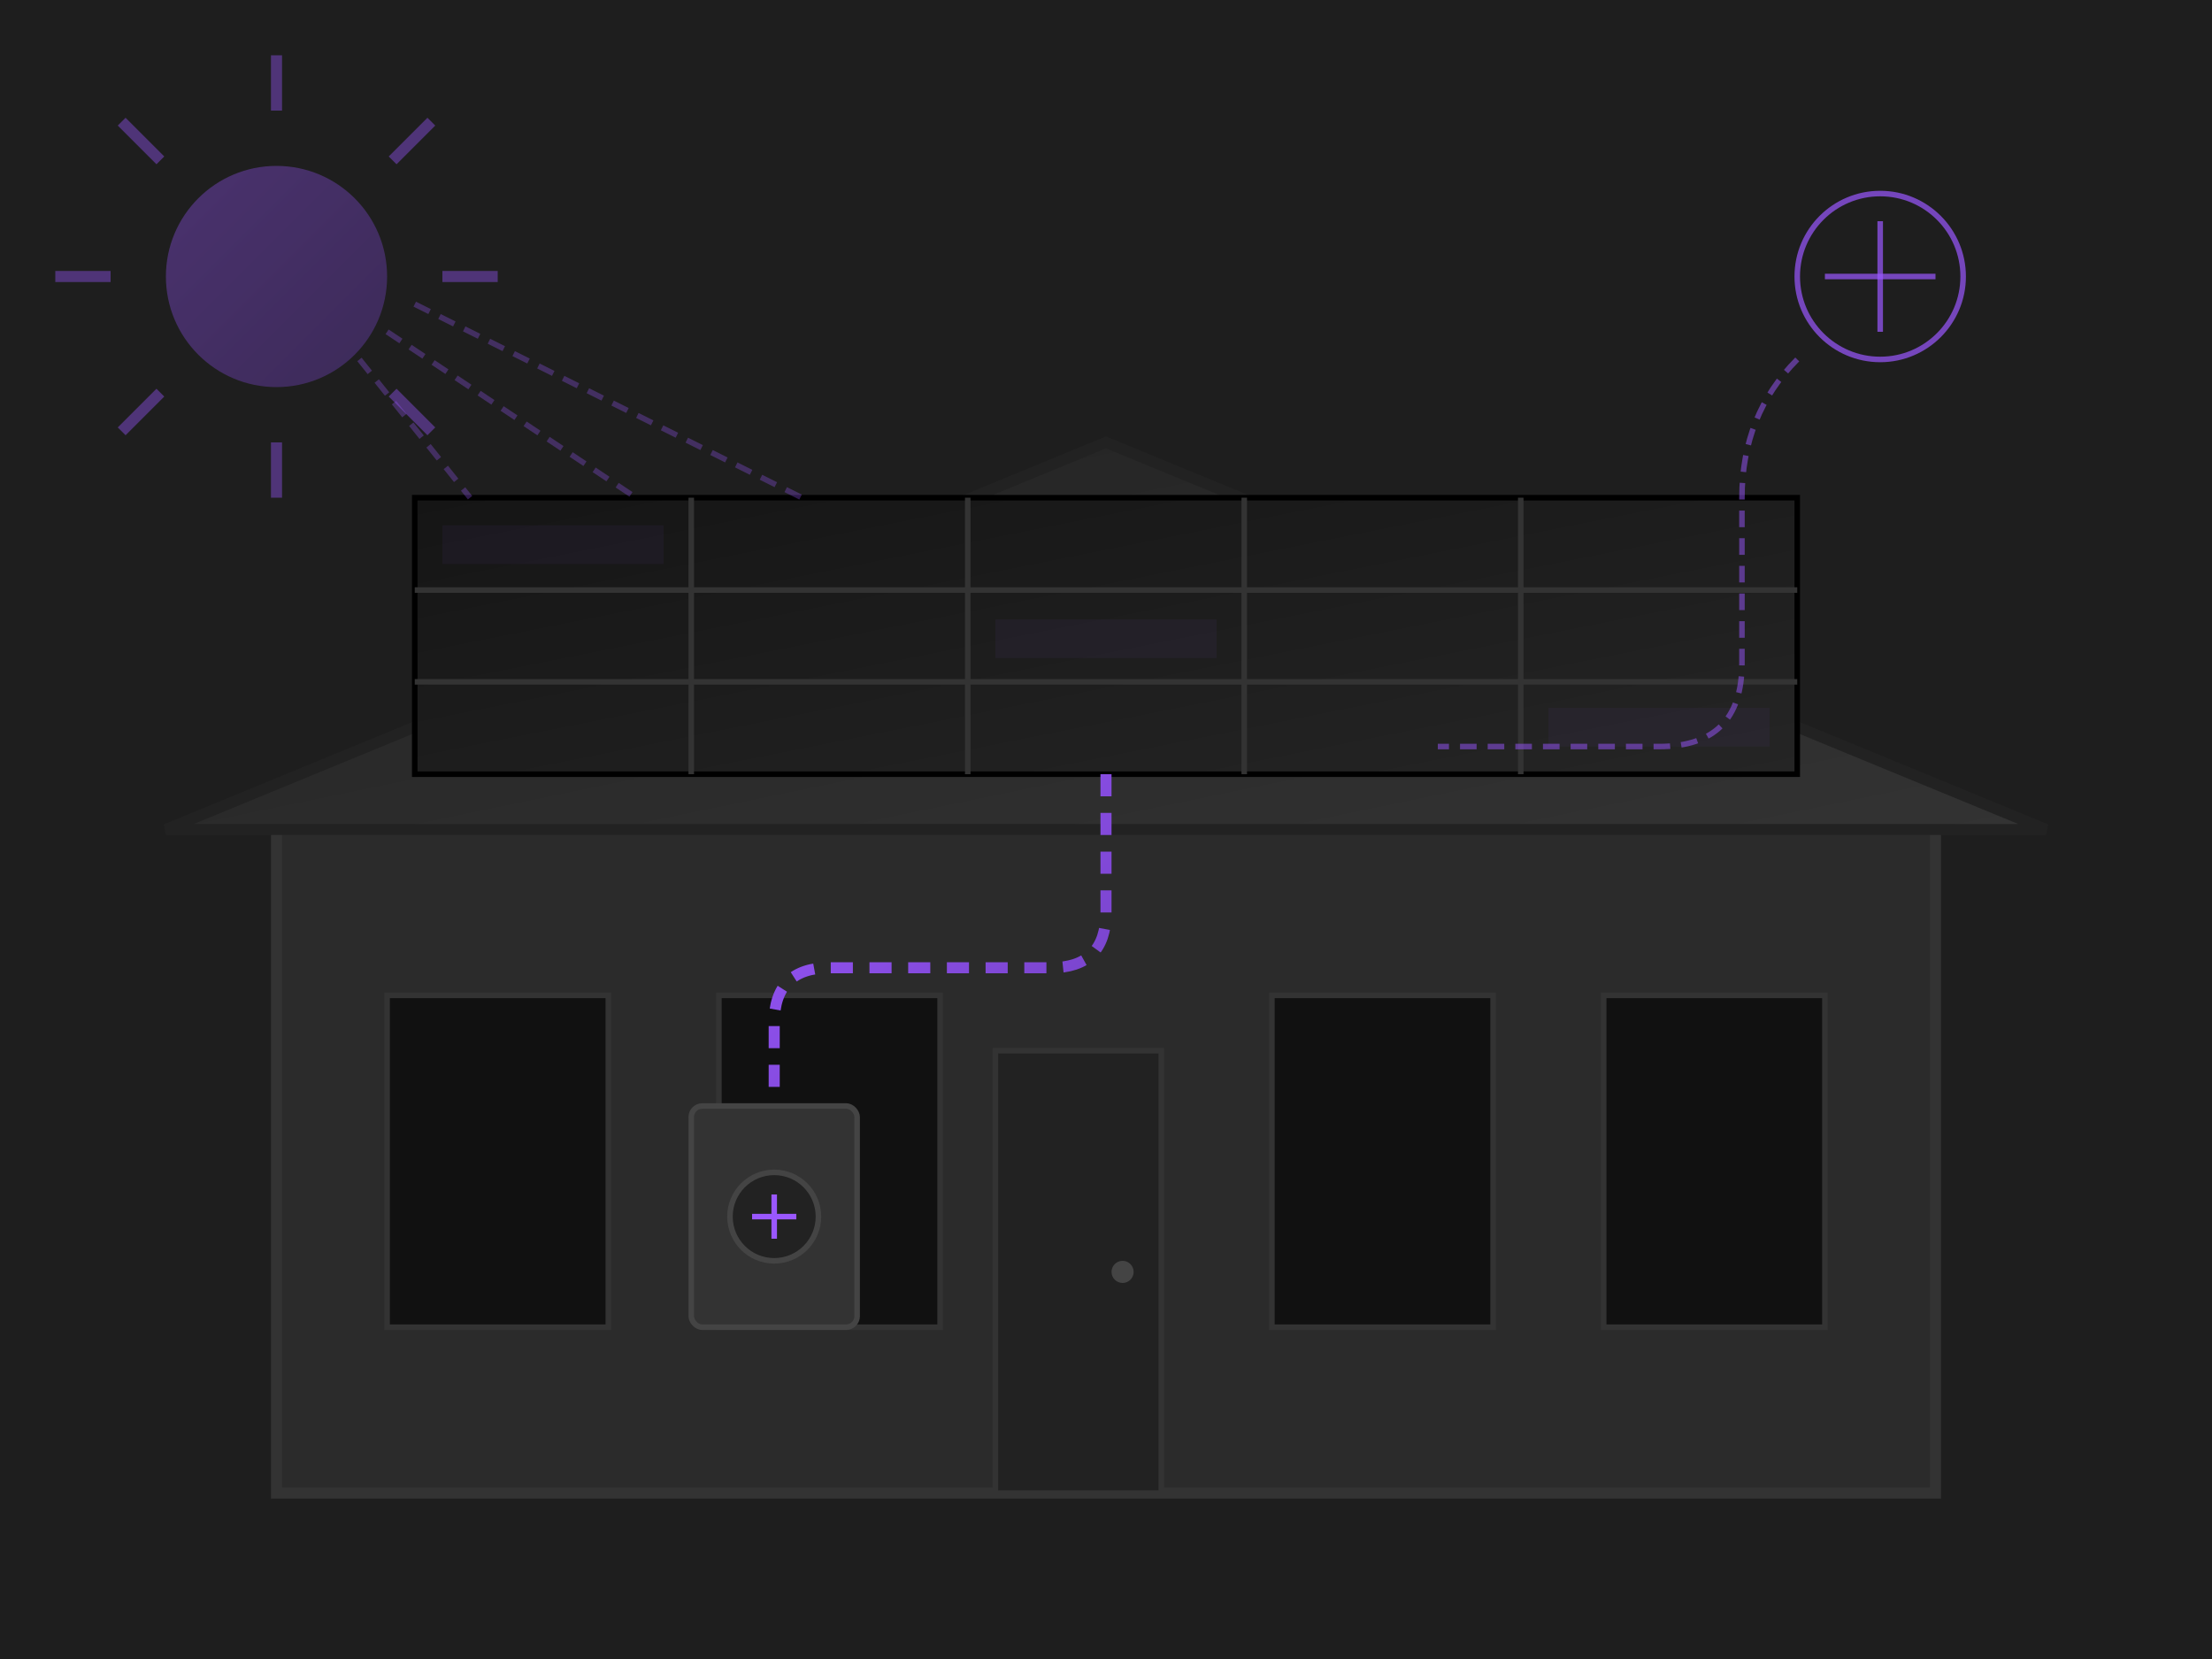 <svg xmlns="http://www.w3.org/2000/svg" viewBox="0 0 400 300">
  <defs>
    <linearGradient id="roof-gradient" x1="0%" y1="0%" x2="100%" y2="100%">
      <stop offset="0%" stop-color="#222" />
      <stop offset="100%" stop-color="#333" />
    </linearGradient>
    <linearGradient id="panel-gradient" x1="0%" y1="0%" x2="100%" y2="100%">
      <stop offset="0%" stop-color="#151515" />
      <stop offset="100%" stop-color="#252525" />
    </linearGradient>
    <linearGradient id="accent-gradient" x1="0%" y1="0%" x2="100%" y2="100%">
      <stop offset="0%" stop-color="#9a57ff" />
      <stop offset="100%" stop-color="#7240c0" />
    </linearGradient>
    <filter id="glow" x="-20%" y="-20%" width="140%" height="140%">
      <feGaussianBlur stdDeviation="5" result="blur" />
      <feComposite in="SourceGraphic" in2="blur" operator="over" />
    </filter>
  </defs>
  
  <!-- Background -->
  <rect width="400" height="300" fill="#1e1e1e" />
  
  <!-- Modern House -->
  <rect x="50" y="150" width="300" height="120" fill="#2b2b2b" stroke="#333" stroke-width="2" />
  
  <!-- Windows -->
  <rect x="70" y="180" width="40" height="60" fill="#111" stroke="#333" stroke-width="1" />
  <rect x="130" y="180" width="40" height="60" fill="#111" stroke="#333" stroke-width="1" />
  <rect x="230" y="180" width="40" height="60" fill="#111" stroke="#333" stroke-width="1" />
  <rect x="290" y="180" width="40" height="60" fill="#111" stroke="#333" stroke-width="1" />
  
  <!-- Door -->
  <rect x="180" y="190" width="30" height="80" fill="#222" stroke="#333" stroke-width="1" />
  <circle cx="203" cy="230" r="2" fill="#444" />
  
  <!-- Roof with Solar Panels -->
  <polygon points="30,150 200,80 370,150" fill="url(#roof-gradient)" stroke="#222" stroke-width="2" />
  
  <!-- Solar Panel Array -->
  <g transform="translate(75, 90)">
    <rect x="0" y="0" width="250" height="50" fill="url(#panel-gradient)" stroke="#000" stroke-width="1" />
    
    <!-- Panel divisions -->
    <line x1="50" y1="0" x2="50" y2="50" stroke="#333" stroke-width="1" />
    <line x1="100" y1="0" x2="100" y2="50" stroke="#333" stroke-width="1" />
    <line x1="150" y1="0" x2="150" y2="50" stroke="#333" stroke-width="1" />
    <line x1="200" y1="0" x2="200" y2="50" stroke="#333" stroke-width="1" />
    
    <line x1="0" y1="16.7" x2="250" y2="16.7" stroke="#333" stroke-width="1" />
    <line x1="0" y1="33.3" x2="250" y2="33.3" stroke="#333" stroke-width="1" />
    
    <!-- Panel reflections -->
    <rect x="5" y="5" width="40" height="7" fill="#9a57ff" opacity="0.05" />
    <rect x="105" y="22" width="40" height="7" fill="#9a57ff" opacity="0.05" />
    <rect x="205" y="38" width="40" height="7" fill="#9a57ff" opacity="0.05" />
  </g>
  
  <!-- Energy Flow Visualization -->
  <path d="M200 140 L200 165 Q200 175, 190 175 L150 175 Q140 175, 140 185 L140 200" 
        stroke="url(#accent-gradient)" stroke-width="2" fill="none" stroke-dasharray="4,3" />
  
  <!-- Energy storage/meter -->
  <rect x="125" y="200" width="30" height="40" rx="2" fill="#333" stroke="#444" stroke-width="1" />
  <circle cx="140" cy="220" r="8" fill="#222" stroke="#444" stroke-width="1" />
  <path d="M136 220 L144 220" stroke="#9a57ff" stroke-width="1" />
  <path d="M140 216 L140 224" stroke="#9a57ff" stroke-width="1" />
  
  <!-- Smart Home Integration -->
  <circle cx="340" cy="50" r="15" fill="none" stroke="#9a57ff" stroke-width="1" opacity="0.7" />
  <path d="M330 50 L350 50" stroke="#9a57ff" stroke-width="1" opacity="0.7" />
  <path d="M340 40 L340 60" stroke="#9a57ff" stroke-width="1" opacity="0.7" />
  
  <path d="M325 65 Q315 75, 315 90 L315 120 Q315 135, 300 135 L260 135" 
        stroke="#9a57ff" stroke-width="1" fill="none" stroke-dasharray="3,2" opacity="0.5" />
  
  <!-- Sun with Energy -->
  <circle cx="50" cy="50" r="20" fill="url(#accent-gradient)" opacity="0.6" filter="url(#glow)" />
  
  <!-- Sun rays -->
  <line x1="50" y1="20" x2="50" y2="10" stroke="#9a57ff" stroke-width="2" opacity="0.4" />
  <line x1="50" y1="90" x2="50" y2="80" stroke="#9a57ff" stroke-width="2" opacity="0.4" />
  <line x1="20" y1="50" x2="10" y2="50" stroke="#9a57ff" stroke-width="2" opacity="0.4" />
  <line x1="90" y1="50" x2="80" y2="50" stroke="#9a57ff" stroke-width="2" opacity="0.4" />
  <line x1="29" y1="29" x2="22" y2="22" stroke="#9a57ff" stroke-width="2" opacity="0.4" />
  <line x1="78" y1="78" x2="71" y2="71" stroke="#9a57ff" stroke-width="2" opacity="0.4" />
  <line x1="29" y1="71" x2="22" y2="78" stroke="#9a57ff" stroke-width="2" opacity="0.4" />
  <line x1="78" y1="22" x2="71" y2="29" stroke="#9a57ff" stroke-width="2" opacity="0.4" />
  
  <!-- Sun to panel rays -->
  <line x1="65" y1="65" x2="85" y2="90" stroke="#9a57ff" stroke-width="1" opacity="0.3" stroke-dasharray="3,2" />
  <line x1="70" y1="60" x2="115" y2="90" stroke="#9a57ff" stroke-width="1" opacity="0.3" stroke-dasharray="3,2" />
  <line x1="75" y1="55" x2="145" y2="90" stroke="#9a57ff" stroke-width="1" opacity="0.3" stroke-dasharray="3,2" />
</svg>
